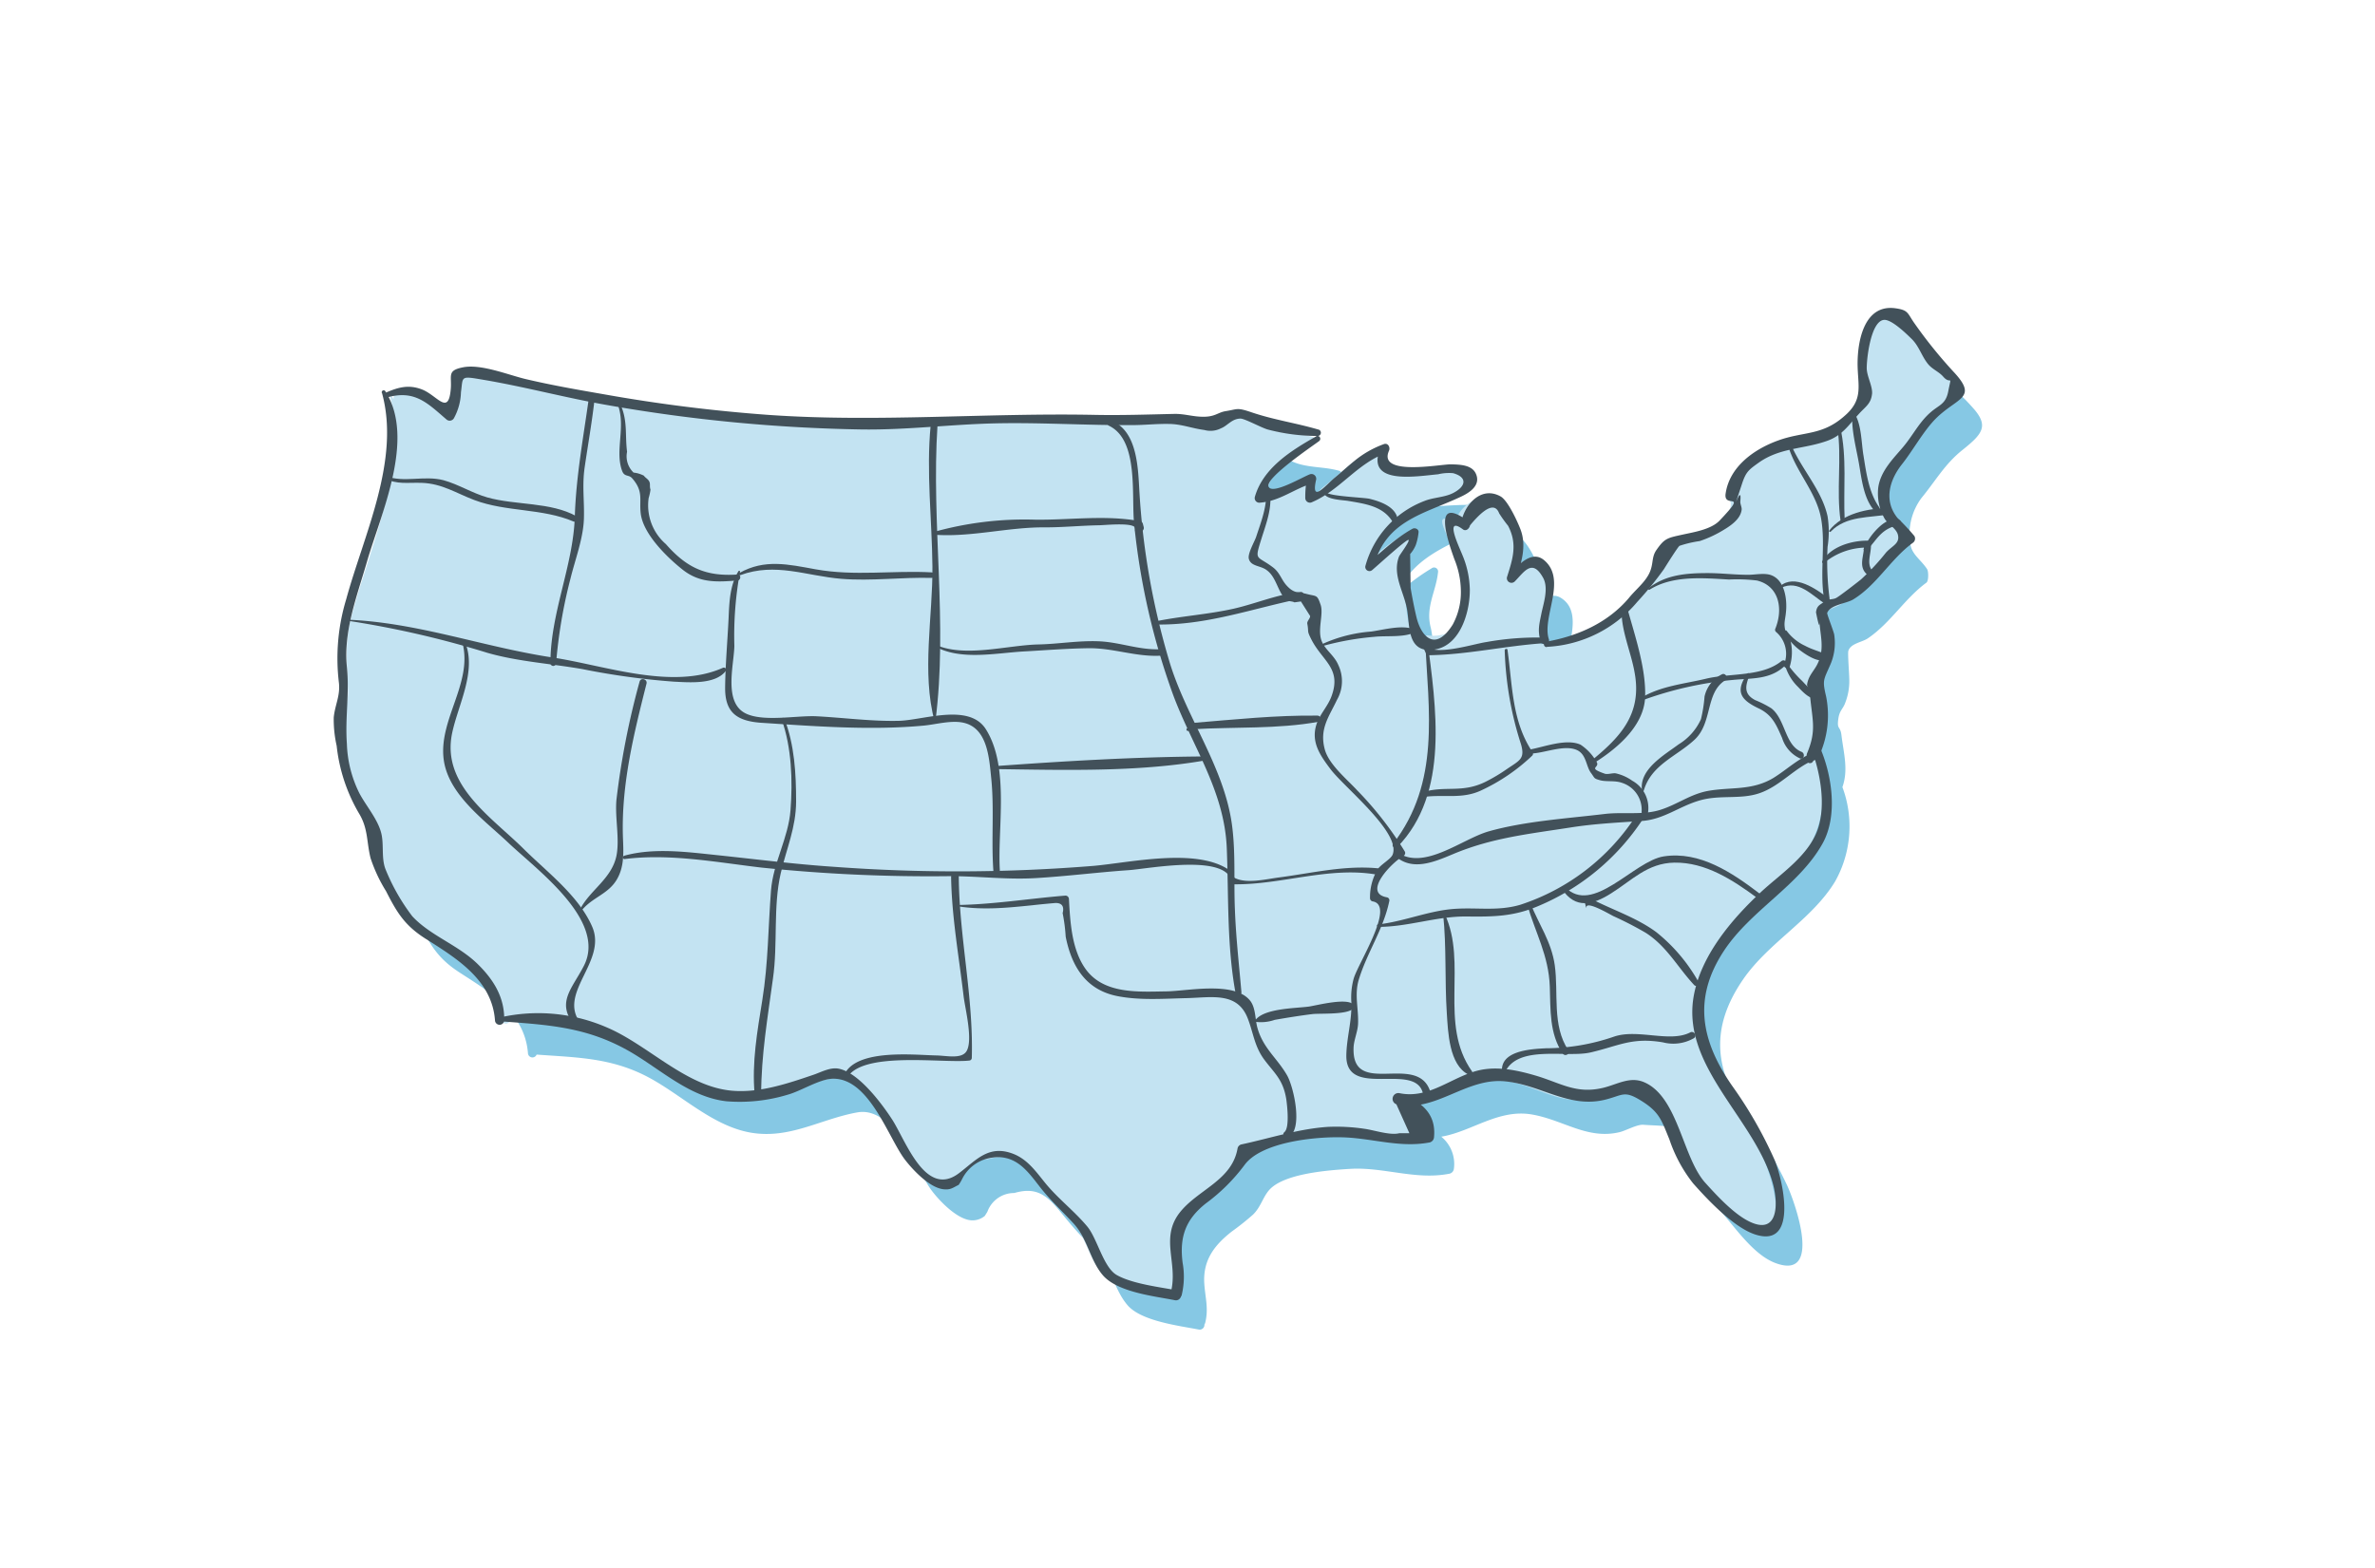 <svg xmlns="http://www.w3.org/2000/svg" viewBox="0 0 365 241"><defs><style>.a{fill:#86c8e4;}.b{fill:#c3e3f2;}.c{fill:#42515a;}</style></defs><path class="a" d="M198.27,72.4a28.8,28.8,0,0,0,7.52.92c.58,0,.52-.82,0-.95-2-.57-4-.46-6-1-1.77-.46-3.39-1.75-5.18-2-2.23-.37-1.49.15-3.41.87-2.23.82-6.55-.22-9-.12-3.85.16-7.7.13-11.55,0-16.68-.39-33.13,1.13-49.81-.06a229.93,229.93,0,0,1-23.09-3c-4.08-.7-8.14-1.4-12.17-2.37-2.59-.61-6.78-2.37-9.47-1.74s-1.69,1.63-1.68,3.82c0,4.3-2.73,0-4.89-.65-1.78-.56-3.37-1.11-5-.37,0-.09,0,.82,0,.74-.19-.3-.69-1-.61-.72,3,10.65-3.13,23.86-5.83,34.08-1.13,4.3-.67,7.17-.54,11.51,0,1.9-.77,3.35-1,5.12-.19,1.55.54,3.5.7,5,.4,3.65,1.8,6.06,3.42,9.29,1.29,2.56,1.08,4.77,1.67,7.32.34,1.46,1.63,2.94,2.31,4.27,1.68,3.32,2.92,5.18,6.09,7.22,4.66,3,9.92,6.19,10.39,12.34a.69.69,0,0,0,1.33.2c5.94.44,11.16.45,16.7,3.24,5.3,2.67,10.16,7.7,16.17,8.75s10.74-2.08,16.4-3.1,9,8.66,11.37,11.91c1.21,1.65,4.22,4.84,6.52,4.68a3,3,0,0,0,1.71-.67c.14-.22.28-.44.41-.66a4.36,4.36,0,0,1,4.13-2.87c3.95-1.16,5.45.9,7.81,3.77,1.49,1.83,3,3.44,4.69,5.12,2.45,2.49,2.79,5.88,4.9,8.35s7.94,3.16,10.95,3.75a.73.73,0,0,0,.87-.77,1.28,1.28,0,0,0,.13-.29c.53-2.2,0-3.8-.15-6-.23-3.6,1.54-5.9,4.21-8a41.06,41.06,0,0,0,3.29-2.62c1.18-1.16,1.46-2.57,2.43-3.72,2.23-2.62,9.25-3.1,12.44-3.3,5.14-.32,10.06,1.74,15.2.76a.88.88,0,0,0,.78-.71,5.42,5.42,0,0,0-1.93-5c4.69-.78,8.82-4.33,14-3.4,4.8.85,8.49,3.89,13.42,2.7.93-.22,2.68-1.21,3.65-1.13,3.5.26,5.57-.12,6.74,2.67s3.27,8.47,5.28,10.78c2.29,2.63,5,6.59,8.28,7.81,7.2,2.68,3.08-9.1,1.79-11.93a69.24,69.24,0,0,0-6.3-10.74c-5-7.16-5.5-13.66-.43-21,3.94-5.67,10.55-9.14,14.1-15A17.29,17.29,0,0,0,283.15,121c.94-2.65.2-5.15-.15-8-.18-1.48-.75-.74-.46-2.61.19-1.21.72-1.41,1.06-2.39a9.21,9.21,0,0,0,.6-3.72c0-.62-.25-3.82-.14-4.21.34-1.17,2.14-1.34,3-1.94,3.46-2.34,5.65-6.1,9-8.56.35-.26.34-1.73.1-2.09-.93-1.41-2.27-2.2-2.54-3.69a9.28,9.28,0,0,1,1.7-7.26c2.16-2.62,3.58-5.22,6.31-7.38,3-2.41,4.07-3.64,1.64-6.38-3.29-3.71-2.29-1.6-4.14-4.06-.75-1-1.56-2.94-2.4-3.68A3.76,3.76,0,0,0,294.48,54c-4.32-.61-3.53,3.79-3.76,7.28s.25,4.68-2.18,8.09c-2.27,3.19-7.93,3.32-11.37,4.2-3,.77-7.18,3.58-7.57,7.31-.08.75.51,1.41.47,2-.18,3.1-4.43,4.11-6.81,4.89-1.5.49-2.21.2-3.43,1.54-1.06,1.16-1.14,3-2,4.38a33.09,33.09,0,0,1-2.11,3c-3.11,4.18-9.76,6.72-14.86,7.68a.58.58,0,0,0,0-.29c-1-3.06,3-9.6-.91-12.13-1.13-.75-2.29-.21-3.31.62a8.36,8.36,0,0,0,0-4.88c-.47-1.39-1.8-4.2-3-5-2.58-1.76-5.2.52-6,3-4-2.4-.65,2.62.52,5.55a13.48,13.48,0,0,1,1.17,4.19,11.89,11.89,0,0,1-.65,5.33c-.38,1.74-3.46,2.59-5.26,2.21q-2.81,1.52-2.56-1.23c-.63-1.27-.61-3.87-1-5.34-.78-3.14.83-5.47,1.14-8.41a.62.62,0,0,0-1-.61,30.89,30.89,0,0,0-5.23,3.94c2.24-5.5,7.48-7.35,12.52-9.78,1.35-.65,3.19-.8,2.35-2.56-1.67-3.48-15.32,1.43-13.12-3.5a.71.71,0,0,0-.88-1,16.68,16.68,0,0,0-5.21,3.22c-.91.76-1.78,1.57-2.72,2.3-1.29,1-3.06,3.44-2.25-.18a.71.71,0,0,0-.94-.79c-1.78.54-6.57,4.1-5.44.75.67-2,5-5.53,6.76-6.74.47-.33.06,0-.42.29"/><path class="b" d="M194.26,67.21a28.31,28.31,0,0,0,7.51.92c.58,0,.53-.81,0-.95-2-.57-4-.46-6-1-1.76-.46-3.38-1.75-5.17-2-2.24-.36-1.49.16-3.42.87-2.22.83-6.54-.21-8.95-.11-3.86.16-7.7.12-11.55,0-16.68-.38-33.14,1.14-49.82-.06a230.08,230.08,0,0,1-23.08-3c-4.08-.71-8.15-1.41-12.18-2.37-2.59-.62-6.77-2.37-9.46-1.75-2.54.59-1.69,1.63-1.69,3.83,0,4.29-2.73,0-4.88-.65-1.78-.57-3.38-1.12-5.05-.37,0-.09,0,.82-.06.74-.18-.3-.69-1-.6-.73,3,10.66-3.14,23.87-5.83,34.09-1.14,4.29-.68,7.17-.55,11.51.06,1.9-.76,3.34-1,5.12-.2,1.55.54,3.49.7,5,.39,3.64,1.8,6,3.42,9.28,1.29,2.56,1.08,4.77,1.67,7.33.34,1.45,1.63,2.94,2.3,4.27,1.68,3.31,2.93,5.17,6.1,7.22,4.66,3,9.92,6.19,10.39,12.34a.69.69,0,0,0,1.32.19c6,.45,11.17.46,16.71,3.25,5.3,2.67,10.16,7.7,16.17,8.75s10.74-2.09,16.4-3.11,9,8.66,11.37,11.92c1.21,1.65,4.22,4.84,6.52,4.67a3,3,0,0,0,1.71-.66l.41-.66a4.38,4.38,0,0,1,4.13-2.88c3.95-1.15,5.45.9,7.8,3.78,1.5,1.83,3,3.44,4.7,5.12,2.45,2.49,2.79,5.87,4.89,8.35s7.94,3.15,10.95,3.75a.73.73,0,0,0,.87-.78.78.78,0,0,0,.14-.29c.53-2.2,0-3.8-.15-6-.24-3.61,1.54-5.9,4.2-8a42,42,0,0,0,3.29-2.62c1.19-1.17,1.46-2.57,2.44-3.72,2.23-2.62,9.25-3.11,12.44-3.31,5.14-.32,10.06,1.75,15.2.77a.9.9,0,0,0,.78-.71,5.41,5.41,0,0,0-1.94-5c4.7-.78,8.82-4.33,14.05-3.41,4.81.85,8.5,3.9,13.42,2.71.94-.23,2.68-1.21,3.66-1.14,3.49.27,5.57-.11,6.74,2.68s3.27,8.47,5.28,10.78c2.29,2.63,5,6.59,8.28,7.81,7.2,2.67,3.08-9.1,1.79-11.94a69.48,69.48,0,0,0-6.3-10.73c-5-7.17-5.5-13.67-.43-21,3.93-5.66,10.54-9.14,14.1-15a17.3,17.3,0,0,0,1.11-14.56c.94-2.66.2-5.16-.15-8-.19-1.47-.75-.73-.46-2.6.19-1.21.72-1.41,1.06-2.4a9.18,9.18,0,0,0,.6-3.72,38.62,38.62,0,0,1-.14-4.2c.34-1.17,2.14-1.35,3-2,3.46-2.34,5.65-6.09,9-8.56.35-.25.33-1.73.1-2.08-.93-1.42-2.28-2.21-2.54-3.7a9.26,9.26,0,0,1,1.69-7.25c2.17-2.62,3.59-5.22,6.31-7.39,3-2.4,4.08-3.64,1.65-6.38-3.29-3.71-2.3-1.6-4.15-4.06-.74-1-1.56-2.93-2.39-3.68a3.75,3.75,0,0,0-2.29-1.06c-4.32-.62-3.53,3.79-3.77,7.28s.25,4.67-2.17,8.08c-2.27,3.2-7.93,3.32-11.37,4.2-3,.78-7.18,3.59-7.57,7.32-.08.74.51,1.41.47,2-.18,3.1-4.43,4.12-6.81,4.9-1.5.49-2.21.19-3.43,1.53-1.07,1.17-1.14,3-2,4.38a32,32,0,0,1-2.11,3c-3.11,4.18-9.76,6.71-14.86,7.68a.72.72,0,0,0,0-.29c-1-3.06,3-9.6-.91-12.14-1.13-.74-2.3-.2-3.32.63a8.36,8.36,0,0,0,0-4.88c-.48-1.39-1.8-4.2-3-5-2.58-1.76-5.2.52-6,3-4-2.39-.65,2.62.52,5.55a14.21,14.21,0,0,1,1.17,4.19,12.1,12.1,0,0,1-.65,5.34c-.38,1.73-3.47,2.58-5.26,2.21q-2.81,1.5-2.56-1.23c-.63-1.28-.62-3.87-1-5.34-.77-3.15.84-5.48,1.15-8.41a.63.63,0,0,0-1-.62,31.56,31.56,0,0,0-5.23,3.94c2.24-5.49,7.47-7.35,12.51-9.77,1.36-.66,3.2-.8,2.35-2.57-1.67-3.47-15.31,1.44-13.11-3.49a.72.72,0,0,0-.88-1,16.57,16.57,0,0,0-5.21,3.22c-.91.77-1.79,1.57-2.73,2.3-1.29,1-3.05,3.44-2.24-.17a.71.71,0,0,0-.94-.79c-1.79.54-6.57,4.09-5.44.75.66-2,5-5.54,6.76-6.74.46-.33.06,0-.42.28"/><path class="c" d="M58.7,60.39c2.86,10.36-2.78,21.8-5.49,31.72A31.29,31.29,0,0,0,52.09,105c.21,2-.62,3.4-.8,5.3a18.48,18.48,0,0,0,.45,4.35,26,26,0,0,0,3.55,10.59c1.29,2.26,1.05,4.24,1.66,6.68A23.58,23.58,0,0,0,59.33,137c1.7,3.34,2.89,5.3,6.14,7.35,4.74,3,10.13,6.3,10.6,12.48a.71.71,0,0,0,1.42,0c.06-3.48-1.59-6.16-4-8.55-3-3-7.36-4.42-10.14-7.44a31.18,31.18,0,0,1-4.11-7.23c-.68-1.77-.18-3.89-.69-5.69-.59-2.11-2.33-4.09-3.33-6a18.28,18.28,0,0,1-1.91-7.59c-.29-4.07.42-7.7,0-11.83-.55-5.49,1.57-10.9,3.08-16.13,2.12-7.33,7.5-18.87,2.85-26.19a.3.3,0,0,0-.55.24Z"/><path class="c" d="M76.84,157c7.4.55,13.35.84,20,4.68,4.76,2.76,9.16,7,14.84,7.62a25.4,25.4,0,0,0,9.33-1c2.06-.55,4.92-2.43,7-2.47,5.63-.1,8.56,9.24,11.11,12.5,1.23,1.59,3.75,4.25,5.86,4.49,1.13.13,1.47-.25,2.35-.67a7.32,7.32,0,0,0,.55-.93,6,6,0,0,1,4.2-3.19c3.89-.77,5.75,1.88,7.7,4.39,1.59,2.05,3.41,3.72,5.17,5.62,2.22,2.4,2.57,5.71,4.54,8,2.27,2.64,8,3.22,11.07,3.84,1,.19,1.4-1.32.41-1.5-2.66-.51-6.92-1-9.34-2.37-2.06-1.17-3-5.65-4.55-7.48-2-2.39-4.45-4.23-6.42-6.64-1.42-1.74-2.72-3.64-4.91-4.5-3.83-1.5-5.75,1-8.42,3-5.14,3.82-8.16-5.14-10.26-8.35-1.58-2.42-5.13-7.2-8.22-7.76-1.28-.23-2.65.54-3.82.94-4,1.36-8.32,2.83-12.57,2.45-7-.63-12.71-6.89-19-9.64a26.48,26.48,0,0,0-16.61-1.62c-.33.07-.23.54.08.57Z"/><path class="c" d="M59.59,61.07c4.18-1.14,6.12.91,9,3.39a.75.75,0,0,0,1.16-.15,8.77,8.77,0,0,0,1.09-4c.35-2.49-.18-2.54,3.48-1.92,6.44,1.09,12.78,2.81,19.23,3.92a248.19,248.19,0,0,0,38.86,3.71c6.91.1,13.74-.79,20.64-.94s14,.32,21,.27c1.82,0,3.68-.21,5.49-.18,2,0,3.56.67,5.54.93a3.53,3.53,0,0,0,2.57-.26c1-.38,1.65-1.48,3-1.49.64,0,3.19,1.39,4.15,1.67a30.1,30.1,0,0,0,7.63,1,.49.49,0,0,0,.13-1c-3.43-1-6.76-1.47-10.17-2.62-2.34-.8-2.14-.49-4-.2-1.34.21-1.67,1-4,.85-1.29-.07-2.53-.45-3.93-.42-4,.09-8.08.23-12.13.15-16.81-.34-33.46,1.18-50.25,0a244,244,0,0,1-25-3.12c-4.14-.72-8.26-1.43-12.35-2.4-2.63-.63-6.82-2.35-9.59-1.79-2.46.49-1.7,1.25-1.86,3.28-.34,4.29-2.08,1-4.48.1-2-.75-3.57-.33-5.48.5-.38.16-.11.76.27.65Z"/><path class="c" d="M202.28,67.08c-3.82,2.16-8.16,4.85-9.43,9.31a.71.71,0,0,0,.68.89c3.16-.2,5.28-2.13,8.24-3l-.88-.88a15.17,15.17,0,0,0-.29,3.16.72.72,0,0,0,.91.69c4.35-1.79,7.1-6.06,11.53-7.6l-.8-1c-2.66,6,5.29,4.58,8.77,4.26a7.24,7.24,0,0,1,2.31-.17c2.25.63,2,2.06-.07,3.09-1.31.64-2.93.63-4.3,1.17A14.9,14.9,0,0,0,209.84,87a.64.64,0,0,0,1.06.62c.61-.5,5.34-4.82,5.57-4.62s-1.37,2.31-1.46,2.55c-1.11,2.88.85,5.54,1.27,8.37.36,2.39.1,6,3.37,6,4.6,0,6.25-5.63,6.24-9.23a14.42,14.42,0,0,0-1.17-5.43c-.45-1.16-2.84-6.07.11-3.88.48.36,1-.14,1.09-.62q3.56-4.29,4.48-1.84a21.43,21.43,0,0,0,1.37,1.91c1.48,2.82.71,5.12-.17,7.89a.71.71,0,0,0,1.17.69c1.44-1.44,2.68-3.63,4.37-.61.91,1.63.05,4-.26,5.56s-.62,2.62-.09,4.23c.25.79,1.5.45,1.24-.34-1.1-3.4,2.86-9.13-.73-12.14-2-1.67-4.15,1-5.52,2.3l1.17.68c.85-2.52,1.72-5.14.71-7.75-.44-1.14-1.87-4.3-3-5-3.19-1.83-5.91,1.62-6.14,4.4l1.09-.63c-5.62-4.18-3.09,3.06-2.1,5.84a13.27,13.27,0,0,1,1,4.72A10.46,10.46,0,0,1,223.27,96c-2.7,4.3-4.83,1.85-5.55-1-.34-1.38-.7-3.24-.93-4.61l-.07-5.22a5,5,0,0,0,.85-1.35,8.3,8.3,0,0,0,.44-2c.05-.49-.56-.74-.94-.53-2.66,1.47-4.73,3.56-7.07,5.48l1.06.62c1.68-7.33,7.67-8.32,13.39-11,1.35-.62,3.15-1.74,2.39-3.52-.61-1.45-2.55-1.45-3.88-1.49-1.71,0-11.26,1.85-9.49-2.1.22-.51-.16-1.26-.81-1a15.42,15.42,0,0,0-4.49,2.56c-1,.81-2,1.74-3,2.56-1.33,1.06-3.76,4.17-2.91.38a.73.73,0,0,0-.88-.89c-1,.31-5.83,3.24-6.42,1.93s6.73-6.23,7.75-7a.44.44,0,0,0-.44-.76Z"/><path class="c" d="M278.4,115.16c1.33,3.6,2.23,8.45,1,12.21-1.38,4.13-5.64,6.88-8.7,9.7-4.56,4.23-9.38,9.9-10.43,16.22-1.8,10.88,9.68,18.92,12.26,28.9.74,2.89.74,7.6-3.5,5.68-2.44-1.1-5.11-4-6.92-6-3.53-3.86-4.17-13.16-9.36-15.47-2.23-1-4.17.3-6.37.83-4.19,1-6.52-.75-10.41-1.89-2.81-.82-5.84-1.47-8.74-.79-4.16,1-7.6,4.45-12.16,3.5a.89.89,0,0,0-.47,1.71l2,4.45-1.55,0c-1.45.36-3.86-.48-5.34-.68a29.19,29.19,0,0,0-5.6-.3c-4.53.29-8.92,1.76-13.33,2.7a.79.79,0,0,0-.58.58c-.85,5-6.12,6.34-8.92,9.93-3,3.91-.25,7.67-1.3,12.06-.26,1.08,1.4,1.54,1.66.46a12.14,12.14,0,0,0,.11-4.84c-.51-4,.48-6.68,3.58-9.13a28.21,28.21,0,0,0,5.92-5.88c2.49-3.44,10.29-4.32,14.49-4.28,4.79,0,9.21,1.71,14,.79a.9.9,0,0,0,.65-.85c.34-3.67-2.08-5.51-5.29-6.68l-.47,1.71c6,1.26,10.64-4.14,16.63-3.57,5.65.53,9.92,4.29,15.63,2.77,2.61-.69,2.78-1.41,5.49.31s3,3,4.17,5.82a22.36,22.36,0,0,0,3.65,6.78c2.24,2.53,6.28,6.83,9.59,7.88,6.74,2.14,4.09-8.77,2.94-11.47a64.63,64.63,0,0,0-6.54-11.42c-4.76-6.88-6.07-13.43-1.23-20.76,4.14-6.26,11.54-10,15.14-16.47,2.4-4.3,1.45-10.66-.5-15-.28-.64-1.39-.18-1.14.49Z"/><path class="c" d="M53,95.36a147.83,147.83,0,0,1,21.91,5c4.75,1.36,9.78,1.65,14.65,2.51a113.26,113.26,0,0,0,14,1.92c2.34.11,6.39.48,8-1.67.23-.3-.2-.58-.46-.46-7.78,3.49-18.21-.39-26.21-1.59C74.12,99.44,64,95.61,53,95.25a.06.06,0,0,0,0,.11Z"/><path class="c" d="M85.46,102A75.81,75.81,0,0,1,87.66,89c.73-3,2-6.26,2.08-9.33.08-2.69-.29-5,.11-7.8.49-3.36,1.08-6.71,1.48-10.08.06-.5-.83-.63-.9-.12-.85,6-1.9,11.74-2.09,17.73C88.1,87,84.58,94.21,84.59,102a.44.44,0,0,0,.87,0Z"/><path class="c" d="M59.09,73.53c2,1,3.49.62,5.75.7,3.1.11,5.27,1.59,8.08,2.65,4.89,1.84,10.41,1.24,15.22,3.29.53.23,1-.5.47-.8-4-2.23-9.33-1.67-13.71-2.9-2.35-.67-4.4-2-6.75-2.65-3-.78-6.07.45-8.9-.65-.21-.08-.36.26-.16.36Z"/><path class="c" d="M71.08,98.85c1.6,6.21-3.78,11.86-2.87,18.05.78,5.3,6.25,9.19,9.83,12.58,4.51,4.28,15.26,12.05,11.69,19-1.89,3.68-4.45,5.75-1.14,9.51.41.46,1-.2.66-.67-3.67-4.64,4.1-9.48,1.76-14.86-2.05-4.72-6.85-8.33-10.41-11.84-5-5-12.78-9.86-11.12-17.89.91-4.37,3.81-9.51,2-14a.2.2,0,0,0-.39.11Z"/><path class="c" d="M89.43,139.91c1.67-2,4.07-2.47,5.38-4.73,1.2-2.06,1-4.33.92-6.63-.24-8,1.69-15.78,3.63-23.46.17-.69-.9-1-1.07-.29a121.78,121.78,0,0,0-3.55,18.13c-.26,2.74.52,6,0,8.62-.73,3.52-4,5.23-5.55,8.15-.09.17.14.37.27.21Z"/><path class="c" d="M96,132.06c6.93-.88,14.13.5,21,1.31a250.36,250.36,0,0,0,29,1.32c4.4,0,8.75.56,13.15.3,4.77-.28,9.52-.89,14.29-1.22,3-.2,15.32-2.63,15.85,1.88a.28.28,0,0,0,.29.29c7.42.11,14.92-2.86,22.3-1.43a.51.51,0,1,0,.13-1c-5.21-.56-10.33.71-15.47,1.38-2,.26-4.91,1-6.75.09-.25-.12-.6-1.06-1-1.31-5.06-3.36-15.11-1.06-20.74-.56a258.36,258.36,0,0,1-39.93.14c-6-.4-12-1.17-18-1.8-4.61-.48-9.65-1.16-14.19.1-.27.08-.23.55.07.51Z"/><path class="c" d="M120.13,110.6c1.53,4.32,1.71,9.38,1.36,13.94-.33,4.31-2.67,8.08-3,12.36-.44,5.66-.42,11.13-1.33,16.8-.77,4.81-1.64,9.67-1.18,14.55.06.61,1,.64,1,0,0-6,1-11.85,1.81-17.81.77-5.31,0-11.05,1.2-16.21.89-3.81,2.34-7,2.36-11,0-4.3-.24-8.7-1.8-12.74-.09-.23-.46-.14-.38.1Z"/><path class="c" d="M130.11,165.84c2.13-4.34,14.71-2.35,18.84-2.8a.42.42,0,0,0,.4-.4c.27-9.37-1.92-18.49-2-27.83a.59.59,0,0,0-1.18,0c.1,6.16,1.2,12.21,1.92,18.33.22,1.87,1.5,6.81.43,8.49-.79,1.22-3.1.64-4.69.62-3.44-.07-12.81-1.13-14.23,3.36-.11.32.41.55.56.23Z"/><path class="c" d="M95,62.36c1.16,3.34-.51,6.94.6,10,.36,1,1,.56,1.54,1.15,1.81,2.06,1.07,3.24,1.33,5.44.39,3.21,4.16,6.83,6.5,8.67,2.57,2,5.19,1.88,8.36,1.61.58,0,.59-1,0-.91-4.83.32-7.76-1-11-4.68a7.87,7.87,0,0,1-2.64-7.08,8,8,0,0,0,.28-1.29c-.17-.54,0-.8-.17-1.21s-.66-.63-.84-.93a4.44,4.44,0,0,0-1.59-.48,3.46,3.46,0,0,1-1-3.2c-.33-2.56.12-4.72-1-7.24-.11-.25-.53-.07-.44.18Z"/><path class="c" d="M113.5,87.79c-1.34,2.17-1.42,4.8-1.53,7.3-.17,3.54-.5,7.19-.53,10.72,0,3.75,1.85,5,5.38,5.29,8.19.53,17,1.22,25.19.44,1.86-.18,4.26-.87,6.13-.42,3.64.86,3.88,5.46,4.19,8.45.49,4.71,0,9.48.33,14.21,0,.64,1,.64,1,0-.39-6.45,1.54-15.84-2.15-21.68-2.56-4.06-9.61-1.38-13.37-1.29-4.22.1-8.45-.48-12.67-.7-2.94-.14-7.92.86-10.69-.35-3.66-1.59-2-7.36-1.92-10.44a54.7,54.7,0,0,1,.87-11.43.13.13,0,0,0-.23-.1Z"/><path class="c" d="M146.6,139.22c4.05.75,8,.36,12-.05,1.15-.13,2.29-.24,3.44-.34s1.55.5,1.27,1.54a26.32,26.32,0,0,1,.47,3.62c.92,4.64,3.15,8.22,8,9.15,3.46.67,7.12.38,10.62.3,3.87-.1,7.8-1,9.38,3.17.84,2.19,1,4.15,2.42,6.15,1.64,2.24,3,3.14,3.49,6.27.12.89.53,4.31-.29,5-.46.36.13,1,.61.78,2.3-1.17.81-7.72-.2-9.49-1.52-2.66-3.69-4.16-4.57-7.33-.36-1.3-.24-3.09-1.14-4.19-2.45-3-9.64-1.44-12.81-1.4-4.31.06-9.68.48-12.49-3.49-2.11-3-2.33-7.2-2.52-10.7a.54.54,0,0,0-.54-.53c-5.72.46-11.38,1.41-17.13,1.45a.07.07,0,0,0,0,.13Z"/><path class="c" d="M170.32,65.4c4.82,2.15,3.49,11,4,15.34a108.57,108.57,0,0,0,6,26.16c3,8,7.88,14.72,8.22,23.57.29,7.42,0,14.88,1.35,22.23a.46.46,0,0,0,.9-.13c-.36-4.21-.84-8.4-1-12.63-.2-4.43.14-8.92-.48-13.32-1.27-8.86-7-16.34-9.57-24.85a114.67,114.67,0,0,1-4.62-26c-.22-3.68-.26-9.56-4.38-11.12-.44-.16-.76.58-.33.78Z"/><path class="c" d="M143.76,110.86c1.94-15-.67-30.43.32-45.49,0-.69-1-.67-1.05,0-.7,7.17.2,14.51.27,21.7.07,7.67-1.69,16.34.33,23.8,0,.08.12,0,.13,0Z"/><path class="c" d="M113.76,88.42c5.44-2,10.11.11,15.53.56,4.62.38,9.29-.27,13.93-.14.55,0,.55-.82,0-.85-6-.33-11.88.61-17.86-.47-4.2-.76-7.84-1.63-11.74.57-.17.09-.05.4.14.33Z"/><path class="c" d="M143.46,82.19c5.64.46,11.49-1.18,17.22-1.12,2.72,0,5.43-.27,8.15-.32,1,0,6.16-.59,5.64.71-.12.28.24.46.46.36l.32-.11a.55.55,0,0,0,.52-.69l-.13-.5a.52.52,0,0,0-.39-.39c-5.31-1-10.73-.18-16.1-.24a51.68,51.68,0,0,0-15.75,1.92.2.2,0,0,0,.06.38Z"/><path class="c" d="M143.56,99.29c3.95,2.33,9.56,1.08,13.88.85,3.26-.18,6.59-.45,9.85-.49,3.76-.05,7.28,1.35,11.05,1.15.63,0,.63-1,0-1-3.25.16-6.16-1.06-9.36-1.21s-6.29.42-9.41.48c-4.81.11-11.37,2.09-15.89,0a.12.12,0,1,0-.12.2Z"/><path class="c" d="M152.72,118.23c10.58.13,21.73.5,32.19-1.28.38-.06.28-.66-.09-.66-10.64.08-21.48.73-32.1,1.5a.22.22,0,0,0,0,.44Z"/><path class="c" d="M182.56,112.37a.22.22,0,0,0,0-.44.22.22,0,0,0,0,.44Z"/><path class="c" d="M194.52,75.21c.34,2.39-.73,5.05-1.46,7.29-.25.77-1.35,2.6-1.13,3.42.32,1.18,1.81,1,2.76,1.74,1.55,1.13,1.7,3.57,3.07,4.58.34.25.85.17,1.17.36l1-.14,1.41,2.23c.06.35-.5.79-.43,1.18.27,1.43-.12.95.63,2.44,1.71,3.35,4.7,4.44,3.07,8.78-.57,1.53-1.84,2.78-2.32,4.36-.8,2.66.58,4.66,2.18,6.78,2.06,2.76,10.88,9.76,9.56,13.14-.27.71-1.84,1.52-2.33,2.3a8.44,8.44,0,0,0-1.15,4.42.5.5,0,0,0,.36.47c3.65.54-2.16,9.44-2.87,11.88a11,11,0,0,0-.36,3.62c.11,2.9-.73,5.44-.77,8.2-.08,6.74,10.53.94,11.76,5.77.18.72,1.35.39,1.11-.31-2-5.91-11.93,1-11.76-6.52,0-1.24.62-2.49.69-3.76.11-2.31-.58-4.51.1-6.79,1.26-4.2,3.8-7.77,4.7-12.12a.47.47,0,0,0-.33-.58c-3.89-.66.77-5.42,2.54-6.39a.5.5,0,0,0,.17-.67,53,53,0,0,0-7.3-9.38c-1.59-1.73-4.39-4-5-6.34-.84-3.16.67-5,1.88-7.58a5.77,5.77,0,0,0,.22-5.33c-.6-1.46-1.92-2.27-2.51-3.57-.8-1.76.28-4.24-.22-5.71-.55-1.63-.59-1.26-2.18-1.68-1.27-.34-1.89,0-3.08-1.33-.77-.86-1-1.91-2-2.7-2.61-2-2.95-.88-1.81-4.54.76-2.41,1.82-5.13,1.13-7.66-.09-.32-.54-.18-.49.14Z"/><path class="c" d="M192.91,157.08a6.49,6.49,0,0,0,3-.3c1.9-.33,3.81-.64,5.73-.88,1.21-.16,5.74.17,6.45-1a.32.32,0,0,0,0-.33c-.72-1.35-5.74,0-6.95.17-2.05.28-7.05.25-8.28,2.19a.07.07,0,0,0,0,.1Z"/><path class="c" d="M183.38,112.1c6.33-.37,13,0,19.25-1.14.55-.1.4-.95-.13-.95-6.31-.08-12.83.6-19.12,1.12-.61.05-.63,1,0,1Z"/><path class="c" d="M177.41,96c8,.19,15-2.46,22.64-4,.52-.11.42-1-.13-1-3.57.33-6.84,1.78-10.31,2.57-4.05.91-8.2,1.14-12.26,2a.22.22,0,0,0,.06.44Z"/><path class="c" d="M203.48,75.82c.29,1,2.93,1.05,3.69,1.18,2.62.45,5.41.79,6.87,3.25a.42.42,0,0,0,.78-.21c-.14-2.08-2.63-2.94-4.34-3.36-.8-.2-6.39-.4-6.58-1-.09-.27-.5-.16-.42.11Z"/><path class="c" d="M203.35,99.29a43.37,43.37,0,0,1,7.84-1.39c1.84-.21,4.49.13,6.15-.66a.28.28,0,0,0,0-.47c-1.79-.79-4.77.07-6.64.32A22,22,0,0,0,203.24,99c-.15.07-.05.32.11.27Z"/><path class="c" d="M219,98.23c.56,11.1,2.37,22.07-4.91,31.49-.29.38.33.83.65.5,8.09-8.28,5.93-21.61,4.6-32,0-.2-.35-.22-.34,0Z"/><path class="c" d="M214.36,131.54c2.62,2.44,6,1,8.93-.23,6-2.53,11.73-3.11,18.12-4.11,3.71-.58,7.32-.75,11-1,3.34-.27,5.6-2.21,8.77-3.14s6.3-.1,9.27-1.14c3.16-1.1,5.31-3.85,8.4-5.12a.5.5,0,0,0-.27-1c-.55.14-.56.48-.78,1s.51.69.77.33l.28-.39-.27-1c-2.33.94-3.92,2.53-6,3.83-3.3,2-6.48,1.39-10,2-2.79.49-4.76,2.09-7.43,2.93s-5.71.29-8.54.63c-5.75.69-12.25,1.1-17.81,2.67-4.08,1.15-10,6.13-14.06,3.2-.29-.2-.63.25-.38.49Z"/><path class="c" d="M218.61,99.31l.59,1.23a.27.27,0,0,0,.25.19c6-.06,12-1.48,18-1.86a.43.43,0,0,0,0-.85,43.81,43.81,0,0,0-9.07.69c-2,.29-8.21,2.32-9.43.39a.21.21,0,0,0-.37.21Z"/><path class="c" d="M231.25,100a51.8,51.8,0,0,0,2.5,14.4c.65,2.24-.18,2.48-2.13,3.8a26.38,26.38,0,0,1-3.35,2c-3.58,1.75-6.11.56-9.46,1.54-.4.12-.34.82.1.76,3.07-.4,5.82.38,8.74-1a29.06,29.06,0,0,0,7.83-5.34.42.42,0,0,0,.06-.52c-3.2-4.73-3.09-10.28-3.86-15.73,0-.24-.43-.18-.43.06Z"/><path class="c" d="M235.16,115.84c2.09,0,5.17-1.42,7.16-.55,1.49.66,1.42,2.5,2.18,3.52.63.84.39.85,1.39,1.13s2.26,0,3.4.41a4.35,4.35,0,0,1,3,4.46c0,.67,1,.66,1,0a4.78,4.78,0,0,0-2.44-4.79,7,7,0,0,0-2.56-1.14c-.43-.07-1.24.21-1.66.06-2.87-1-.56-.86-1.31-1.89a7.7,7.7,0,0,0-2.41-2.57c-2.21-1-5.66.37-7.84.75-.34.06-.26.61.09.61Z"/><path class="c" d="M252.62,121.53c1.19-4,5-5.21,7.8-7.81s1.64-7.19,4.69-9.12c.58-.36.05-1.27-.53-.91a5,5,0,0,0-2.62,3.39,21.55,21.55,0,0,1-.55,3.48,8.75,8.75,0,0,1-3.42,3.86c-2.22,1.66-6.12,3.84-5.64,7.11,0,.15.23.12.27,0Z"/><path class="c" d="M244.3,117.71c3.74-2.22,8.39-5.89,8.53-10.6.14-4.33-1.52-9.22-2.67-13.36a.49.49,0,0,0-.95.12c-.05,3.1,1.48,6.48,2,9.51,1.21,6.53-2.32,10.11-7.19,14-.17.15.05.42.24.31Z"/><path class="c" d="M252.26,107.71a55.42,55.42,0,0,1,14-3.18c3-.3,5.83,0,8.15-2.27.43-.41-.19-1-.63-.63-3,2.44-7.86,1.82-11.56,2.7-3.41.82-7.05,1.12-10.09,3-.19.12-.07.46.16.38Z"/><path class="c" d="M253.49,90.67c3.53-2.25,8.25-1.81,12.23-1.58a25.39,25.39,0,0,1,4.29.15c3.41.83,4.09,4.35,2.81,7.46a.42.42,0,0,0,.12.44,4.4,4.4,0,0,1,1.24,5c-.13.58.77.83.9.25a7.46,7.46,0,0,0,0-4.24c-.12-.37-.55-.65-.65-1-.37-1.42-.06-1.73.06-3.21.16-1.8-.19-4.63-2.16-5.47-1.08-.47-2.6-.09-3.72-.11-2.05,0-4.1-.26-6.15-.26-3.28,0-6.46.24-9.1,2.32-.14.1,0,.32.17.23Z"/><path class="c" d="M273.73,90.37c2.66-1.31,4.74,1.17,6.8,2.48.55.36,1-.48.5-.86-1.88-1.42-5.23-3.84-7.48-1.86-.13.12,0,.31.18.24Z"/><path class="c" d="M274.73,68.24c1.09,4.12,4.42,7.34,5.15,11.51.7,4-.23,8.18.45,12.32.07.48.88.37.84-.11a44.26,44.26,0,0,1-.3-7.89,15.12,15.12,0,0,0,0-4.7c-.9-4.11-4.14-7.38-5.71-11.25a.22.22,0,0,0-.42.12Z"/><path class="c" d="M282.38,65.71c.71,4.8-.2,9.61.49,14.38.06.35.64.27.63-.09-.24-4.81.4-9.68-.7-14.41-.07-.28-.46-.15-.42.12Z"/><path class="c" d="M284.7,63.45c-.26,2.41.59,5.49,1,7.86s.73,5.42,2.4,7.23c.34.38,1-.13.71-.55-1.59-2.23-2-5.32-2.42-7.95-.34-1.91-.28-5-1.5-6.64a.1.1,0,0,0-.19.05Z"/><path class="c" d="M281.34,81.74c2.4-2.51,6-2.11,9.11-2.69.54-.1.39-.93-.13-.94-3.18,0-7.17.82-9.2,3.46-.09.13.12.28.22.17Z"/><path class="c" d="M280.33,86.55A10.25,10.25,0,0,1,287,84.18l-.53-.53c.11,1.78-1.08,3.53.66,4.81.48.35.88-.36.58-.75-.91-1.18-.08-2.68-.18-4.06a.55.55,0,0,0-.53-.54c-2.49,0-5.65.92-6.95,3.19a.21.21,0,0,0,.32.25Z"/><path class="c" d="M286.81,84.63c.89-.77,1.48-1.83,2.36-2.62a5,5,0,0,1,1.62-1,3.07,3.07,0,0,0,1.24-.54A.34.34,0,0,0,292,80c-1-.63-2.39.28-3.12.94a10.2,10.2,0,0,0-2.45,3.4.27.27,0,0,0,.42.32Z"/><path class="c" d="M268.49,103.63c-1.9,2.75-.88,4,1.79,5.27,2.1,1,2.72,2.54,3.61,4.57a5.12,5.12,0,0,0,2.74,3.12c.59.24.85-.71.27-1-2.61-1-2.48-5-4.68-6.71a15.89,15.89,0,0,0-2.47-1.25c-1.78-.93-1.55-2.17-.85-3.88.11-.25-.27-.36-.41-.17Z"/><path class="c" d="M211.8,142.49c4.65,0,9-1.66,13.67-1.6,4.1.05,7.21,0,11-1.63a35.74,35.74,0,0,0,15.93-13.21c.42-.65-.62-1.25-1-.61a33.59,33.59,0,0,1-17.76,13.65c-3.64,1.07-7,.31-10.69.68s-7.35,1.91-11.15,2.34c-.24,0-.25.38,0,.38Z"/><path class="c" d="M240.07,136.7c2.05,3.07,4.7,2.44,7.54.63,3.2-2,5.58-4.65,9.71-4.72,4.79-.08,9,2.68,12.72,5.42.4.29.77-.37.39-.66-4.2-3.19-9.18-6.58-14.74-5.72-4.61.71-10.93,9.17-15.17,4.7-.22-.23-.63.08-.45.35Z"/><path class="c" d="M243.8,139.53c-.09-1.16,3.54,1,4.14,1.3a53.77,53.77,0,0,1,4.95,2.55c3.26,2.06,4.93,5.32,7.48,8.05.32.35.88-.1.65-.5a26.13,26.13,0,0,0-6.47-7.63c-3.2-2.37-7.18-3.56-10.65-5.46a.34.34,0,0,0-.5.38c.14.43.26.87.36,1.31,0,0,0,0,0,0Z"/><path class="c" d="M234.69,139c1.28,4.43,3.32,7.88,3.49,12.67.12,3.52-.08,7.26,2,10.3.35.53,1.22,0,.86-.5-2.56-3.83-1.49-8.78-2.1-13.11-.51-3.57-2.41-6.21-3.74-9.49-.12-.28-.55-.18-.47.13Z"/><path class="c" d="M231.22,165c1.9-4.52,9.5-2.32,13.27-3.22,4.3-1,6.3-2.35,11.08-1.54a6.36,6.36,0,0,0,4.72-.62c.6-.32.07-1.22-.53-.91-3.15,1.63-8.11-.62-11.77.67a32.52,32.52,0,0,1-10.41,1.77c-2.38.12-7.28.38-6.71,3.85,0,.2.29.14.35,0Z"/><path class="c" d="M221.79,140.56c.53,5.06.23,10.11.56,15.17.19,2.87.33,8,3.36,9.48.3.15.75-.17.51-.51-5.17-7.34-.63-16.6-4.19-24.2-.05-.12-.25-.06-.24.06Z"/><path class="c" d="M237.72,99.44a19.37,19.37,0,0,0,13.89-6.9,51.48,51.48,0,0,0,4.12-5.06c.17-.28,2.08-3.34,2.38-3.57a17.35,17.35,0,0,1,3.1-.73,17.69,17.69,0,0,0,3.32-1.5c1.21-.71,3-1.79,3.14-3.39,0-.41-.24-.83-.21-1.21.33-3.33-1.77,3.51.24-2.65.62-1.9,1.05-2.2,2.55-3.28,3.36-2.4,7-2.07,10.67-3.42,2.22-.82,3.23-2.43,4.79-4.13,1.05-1.15,1.84-1.54,2-3.1.07-1.15-.77-2.6-.82-3.8s.55-7.26,2.61-7.52c1.14-.15,3.42,2.06,4.37,3,1.1,1.13,1.5,2.66,2.47,3.82.66.79,1.66,1.16,2.29,1.89,1.21,1.4,1.34-.55.79,2.25-.38,2-1.36,2.07-2.69,3.22-1.78,1.54-2.69,3.48-4.18,5.27S289,72.35,288.65,75a7.9,7.9,0,0,0,1,4.76c.56.91,1.85,1.48,2.05,2.55.25,1.27-.91,1.6-1.84,2.62A35.26,35.26,0,0,1,286,89.08c-.44.36-3.29,2.58-3.82,2.85s-1.28.13-1.73.49c-.75.61-1.21.61-1.36,1.7,0,0,.65,3.4.5,1.21.18,2.61.91,4.6-.41,7-.57,1-1.21,1.58-1.44,2.77-.11.56.34.68.38,1.22.33,4.24,1.15,5.79-.39,9.45-.46,1.11,1.35,1.61,1.81.5a14.94,14.94,0,0,0,1.11-9.18c-.62-2.61-.39-2.52.68-5a8.34,8.34,0,0,0,.57-4.45c0-.38-1.15-3.22-1.09-3.41.47-1.28,2.94-1.43,4-2.08,3.6-2.19,5.75-6.2,9.12-8.67a.8.8,0,0,0,.28-1.08,34.56,34.56,0,0,0-2.61-2.79c-2.14-2.68-1.21-5.83.71-8.25,1.68-2.12,3.29-5.09,5.18-7,3.28-3.26,6.47-3.1,2.93-7a71.86,71.86,0,0,1-6.29-7.79c-1-1.46-.87-1.91-2.84-2.18-4.68-.64-5.79,4.75-5.81,8.45,0,3.42,1,5.55-2.05,8.14C280,67,277.2,66.3,273.31,67.7s-7.52,4.13-8.11,8.18c-.36,2.47,3.61-.63-.92,4.14-1.32,1.39-4,1.79-5.81,2.19-2.21.49-2.66.54-3.91,2.35-.93,1.34-.23,2.51-1.58,4.38-.69,1-1.86,2-2.66,3-3.23,3.81-7.86,5.86-12.71,6.71a.42.42,0,0,0,.11.83Z"/><path class="c" d="M274.23,101.87a7.59,7.59,0,0,0,2.12,3.75c.66.7,1.77,1.91,2.85,1.8a.56.56,0,0,0,0-1.12c-.89,0-1.72-1.11-2.3-1.68a16.84,16.84,0,0,1-2.41-2.86.14.14,0,0,0-.26.11Z"/><path class="c" d="M274.22,97.19a8.53,8.53,0,0,0,2.54,2.87c.83.61,2.31,1.59,3.42,1.46.45-.06.8-.74.26-1-1-.45-2-.69-3-1.23A7.41,7.41,0,0,1,274.6,97a.22.22,0,0,0-.38.22Z"/></svg>
